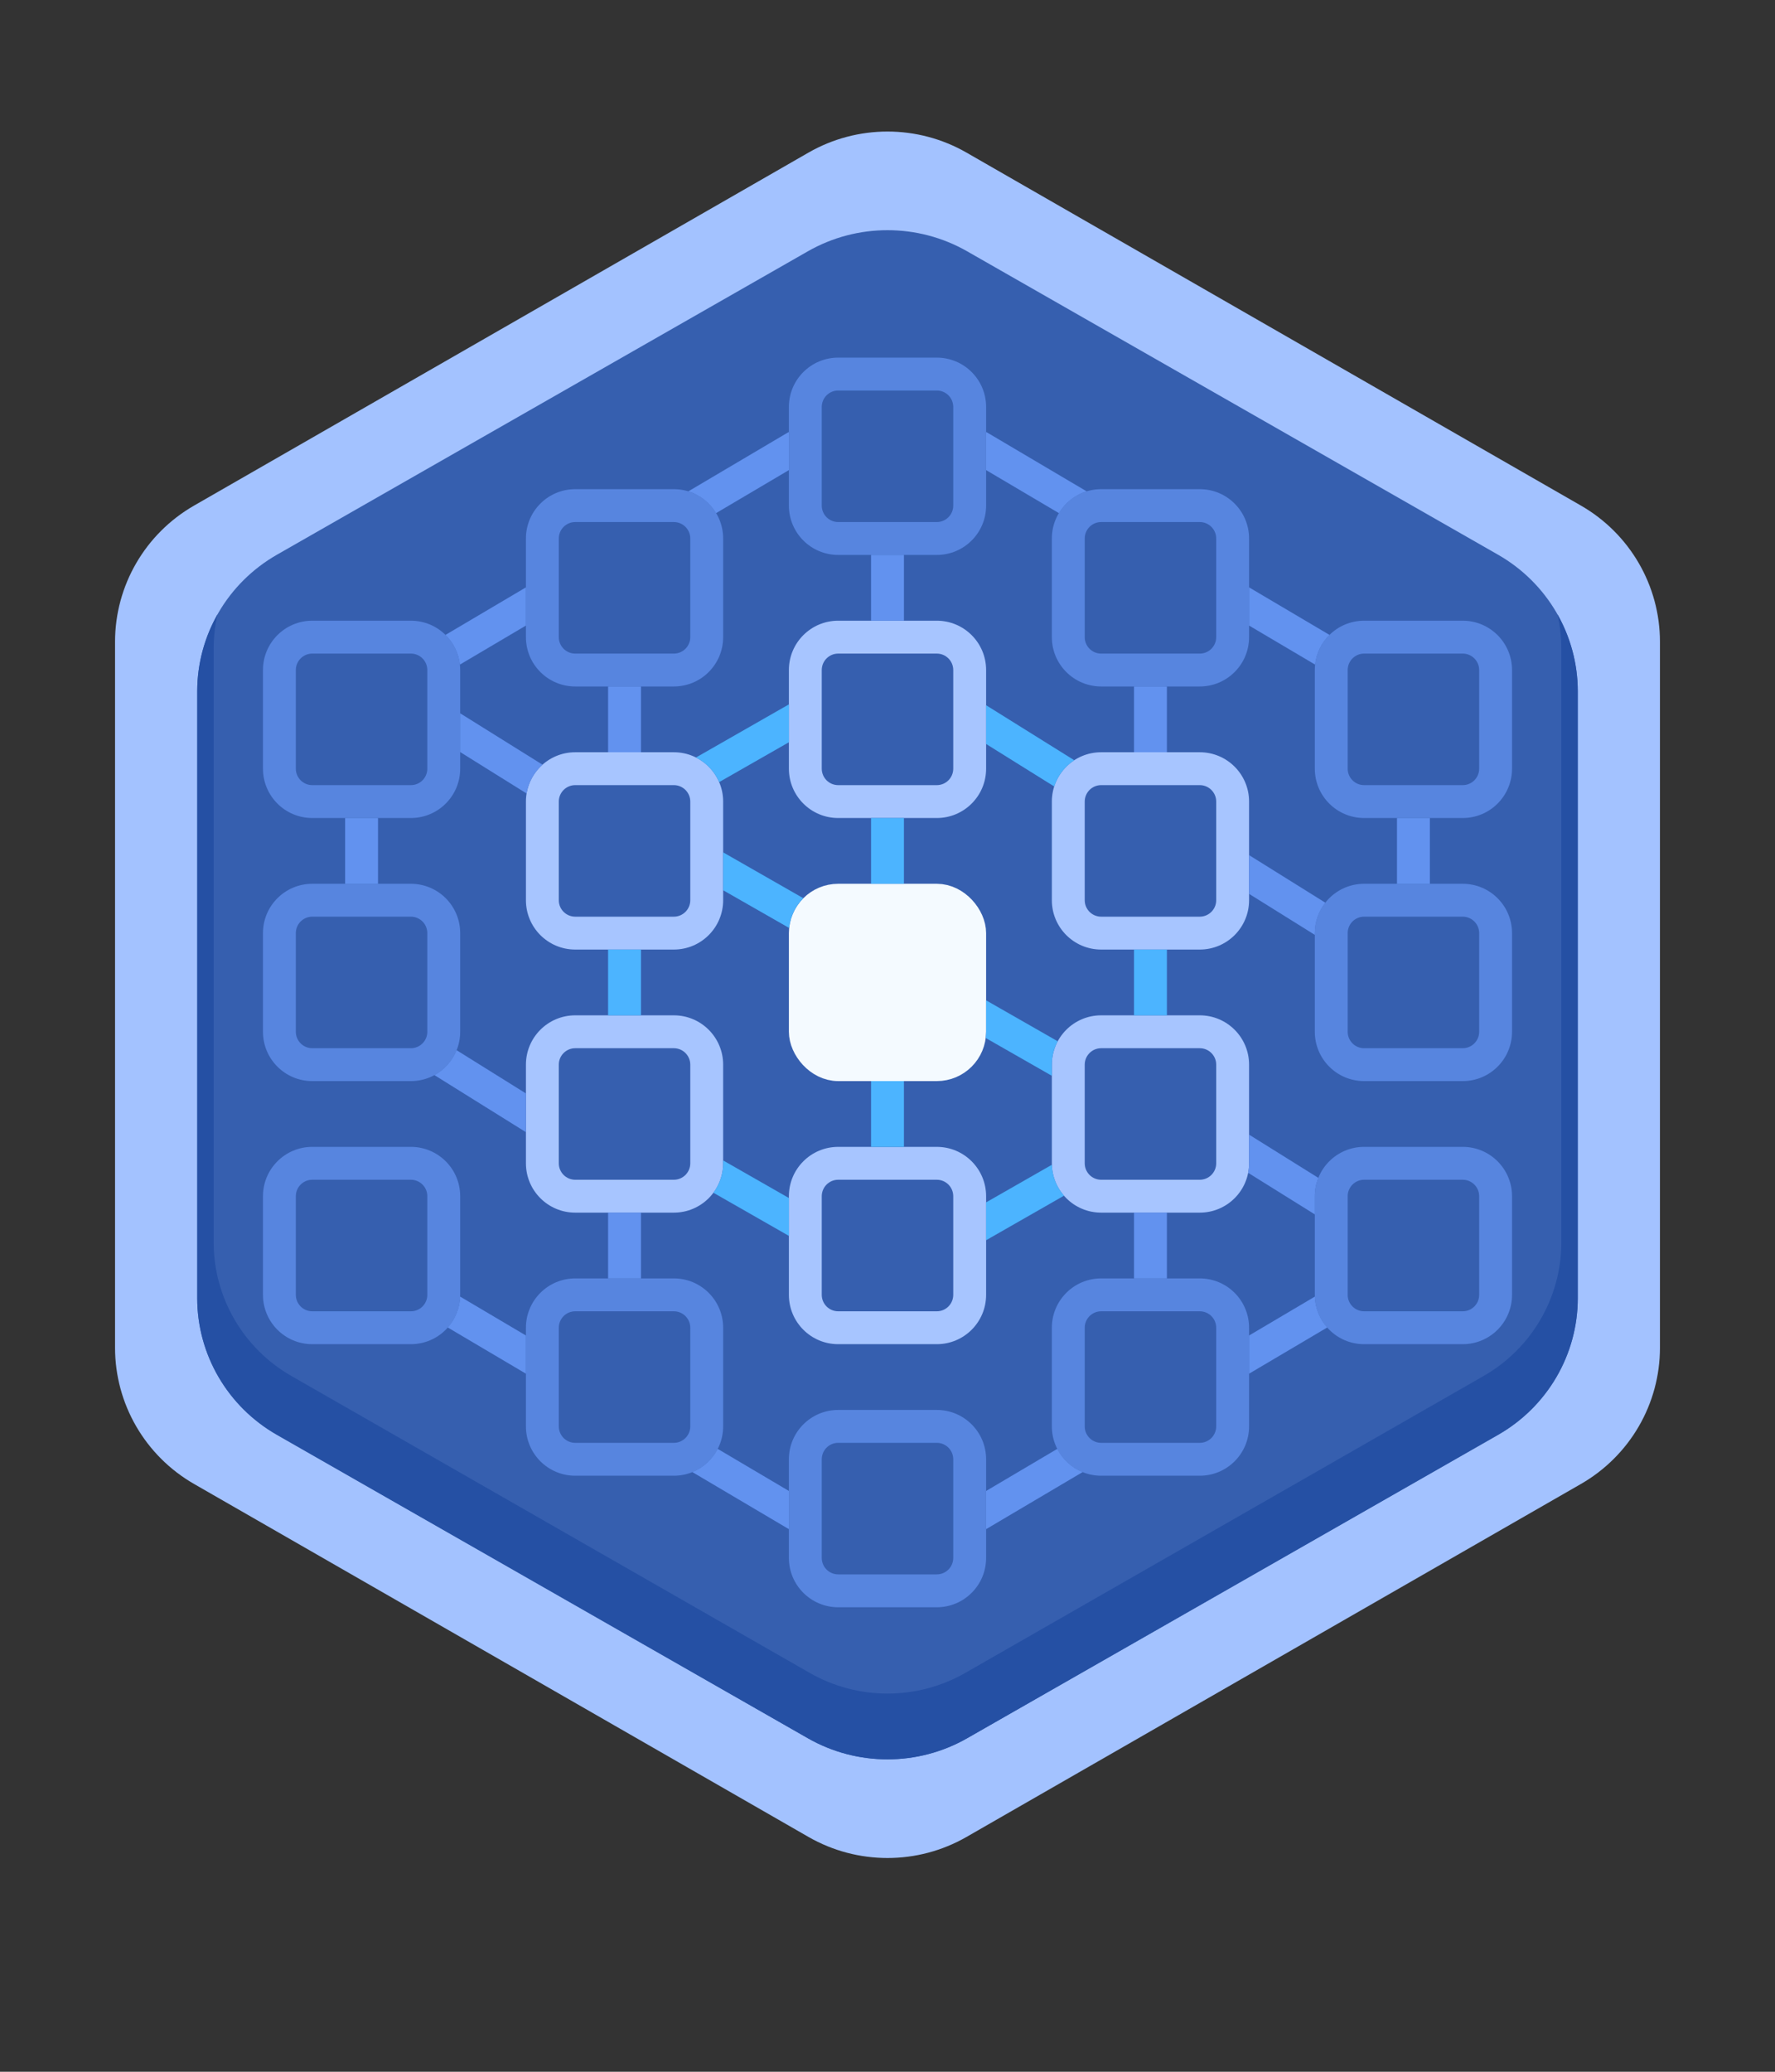 <svg width="108" height="126" viewBox="0 0 108 126" fill="none" xmlns="http://www.w3.org/2000/svg">
<rect x="0" y="0" width="108" height="126" fill="#333333" stroke="none"/>
<path d="M49.191 9.282C52.167 7.573 55.833 7.573 58.809 9.282L96.191 30.748C99.167 32.457 101 35.615 101 39.033V81.967C101 85.385 99.167 88.543 96.191 90.252L58.809 111.718C55.833 113.427 52.167 113.427 49.191 111.718L11.809 90.252C8.833 88.543 7 85.385 7 81.967V39.033C7 35.615 8.833 32.457 11.809 30.748L49.191 9.282Z" fill="#A3C2FF"/>
<path d="M49.15 15.286C52.151 13.571 55.849 13.571 58.85 15.286L91.15 33.737C94.151 35.452 96 38.62 96 42.048V78.951C96 82.38 94.151 85.548 91.15 87.263L58.85 105.714C55.849 107.429 52.151 107.429 49.15 105.714L16.85 87.263C13.849 85.548 12 82.38 12 78.951V42.048C12 38.62 13.849 35.452 16.85 33.737L49.15 15.286Z" fill="#365FAF"/>
<path d="M13.236 37.36C12.439 38.769 12 40.378 12 42.048V78.952C12 82.38 13.849 85.549 16.85 87.263L49.15 105.714C52.151 107.429 55.849 107.429 58.85 105.714L91.15 87.263C94.151 85.549 96 82.38 96 78.952V42.048C96 40.378 95.561 38.769 94.764 37.36C94.919 38.036 95 38.735 95 39.445V75.555C95 78.91 93.195 82.01 90.266 83.687L58.734 101.742C55.805 103.419 52.195 103.419 49.266 101.742L17.734 83.687C14.805 82.01 13 78.91 13 75.555V39.445C13 38.735 13.081 38.037 13.236 37.36Z" fill="#2550A4"/>
<path d="M57 47.75V49.75H51V47.75H57ZM58 46.75V40.75C58 40.198 57.552 39.75 57 39.75H51C50.448 39.75 50 40.198 50 40.75V46.75C50 47.302 50.448 47.75 51 47.75V49.75C49.343 49.75 48 48.407 48 46.75V40.75C48 39.093 49.343 37.75 51 37.75H57C58.657 37.75 60 39.093 60 40.75V46.75C60 48.407 58.657 49.75 57 49.75V47.75C57.552 47.75 58 47.302 58 46.75Z" fill="#A7C5FF"/>
<path d="M57 79.75V81.75H51V79.75H57ZM58 78.75V72.75C58 72.198 57.552 71.75 57 71.75H51C50.448 71.75 50 72.198 50 72.75V78.75C50 79.302 50.448 79.75 51 79.75V81.75C49.343 81.75 48 80.407 48 78.75V72.75C48 71.093 49.343 69.75 51 69.75H57C58.657 69.75 60 71.093 60 72.75V78.75C60 80.407 58.657 81.75 57 81.75V79.75C57.552 79.75 58 79.302 58 78.75Z" fill="#A7C5FF"/>
<path d="M73 55.75V57.75H67V55.75H73ZM74 54.75V48.75C74 48.198 73.552 47.75 73 47.75H67C66.448 47.75 66 48.198 66 48.75V54.75C66 55.302 66.448 55.75 67 55.75V57.75C65.343 57.75 64 56.407 64 54.75V48.75C64 47.093 65.343 45.75 67 45.75H73C74.657 45.75 76 47.093 76 48.75V54.75C76 56.407 74.657 57.75 73 57.75V55.75C73.552 55.75 74 55.302 74 54.75Z" fill="#A7C5FF"/>
<path d="M73 71.75V73.75H67V71.75H73ZM74 70.75V64.75C74 64.198 73.552 63.75 73 63.75H67C66.448 63.75 66 64.198 66 64.75V70.75C66 71.302 66.448 71.75 67 71.75V73.75C65.343 73.75 64 72.407 64 70.75V64.75C64 63.093 65.343 61.75 67 61.75H73C74.657 61.75 76 63.093 76 64.75V70.75C76 72.407 74.657 73.75 73 73.75V71.75C73.552 71.75 74 71.302 74 70.75Z" fill="#A7C5FF"/>
<path d="M41 55.75V57.75H35V55.75H41ZM42 54.75V48.75C42 48.198 41.552 47.75 41 47.75H35C34.448 47.75 34 48.198 34 48.75V54.75C34 55.302 34.448 55.75 35 55.75V57.75C33.343 57.75 32 56.407 32 54.75V48.75C32 47.093 33.343 45.75 35 45.75H41C42.657 45.75 44 47.093 44 48.75V54.75C44 56.407 42.657 57.75 41 57.75V55.75C41.552 55.75 42 55.302 42 54.75Z" fill="#A7C5FF"/>
<path d="M41 71.75V73.75H35V71.75H41ZM42 70.75V64.75C42 64.198 41.552 63.75 41 63.75H35C34.448 63.75 34 64.198 34 64.75V70.75C34 71.302 34.448 71.75 35 71.75V73.75C33.343 73.75 32 72.407 32 70.75V64.75C32 63.093 33.343 61.75 35 61.75H41C42.657 61.75 44 63.093 44 64.75V70.75C44 72.407 42.657 73.75 41 73.75V71.75C41.552 71.75 42 71.302 42 70.75Z" fill="#A7C5FF"/>
<rect x="49" y="54.75" width="10" height="10" rx="2" fill="#F4FAFF" stroke="#F4FAFF" stroke-width="2"/>
<g opacity="0.75">
<path fill-rule="evenodd" clip-rule="evenodd" d="M57 85.75C58.657 85.75 60 87.093 60 88.75V94.75C60 96.407 58.657 97.75 57 97.75H51C49.343 97.75 48 96.407 48 94.75V88.75C48 87.093 49.343 85.75 51 85.75H57ZM51 87.75C50.448 87.75 50 88.198 50 88.75V94.75C50 95.302 50.448 95.75 51 95.75H57C57.552 95.75 58 95.302 58 94.75V88.75C58 88.198 57.552 87.75 57 87.75H51Z" fill="#6292EF"/>
<path fill-rule="evenodd" clip-rule="evenodd" d="M41 77.75C42.657 77.75 44 79.093 44 80.75V86.75C44 88.407 42.657 89.75 41 89.75H35C33.343 89.75 32 88.407 32 86.75V80.75C32 79.093 33.343 77.75 35 77.75H41ZM35 79.75C34.448 79.75 34 80.198 34 80.75V86.75C34 87.302 34.448 87.75 35 87.75H41C41.552 87.75 42 87.302 42 86.75V80.75C42 80.198 41.552 79.75 41 79.75H35Z" fill="#6292EF"/>
<path fill-rule="evenodd" clip-rule="evenodd" d="M73 77.75C74.657 77.75 76 79.093 76 80.75V86.75C76 88.407 74.657 89.75 73 89.75H67C65.343 89.75 64 88.407 64 86.75V80.75C64 79.093 65.343 77.75 67 77.75H73ZM67 79.75C66.448 79.75 66 80.198 66 80.75V86.75C66 87.302 66.448 87.75 67 87.75H73C73.552 87.75 74 87.302 74 86.75V80.75C74 80.198 73.552 79.75 73 79.75H67Z" fill="#6292EF"/>
<path fill-rule="evenodd" clip-rule="evenodd" d="M25 69.75C26.657 69.75 28 71.093 28 72.75V78.75C28 80.407 26.657 81.75 25 81.75H19C17.343 81.75 16 80.407 16 78.75V72.75C16 71.093 17.343 69.75 19 69.75H25ZM19 71.75C18.448 71.75 18 72.198 18 72.75V78.75C18 79.302 18.448 79.75 19 79.75H25C25.552 79.75 26 79.302 26 78.75V72.75C26 72.198 25.552 71.75 25 71.75H19Z" fill="#6292EF"/>
<path fill-rule="evenodd" clip-rule="evenodd" d="M89 69.75C90.657 69.75 92 71.093 92 72.75V78.75C92 80.407 90.657 81.75 89 81.75H83C81.343 81.75 80 80.407 80 78.75V72.75C80 71.093 81.343 69.75 83 69.75H89ZM83 71.75C82.448 71.75 82 72.198 82 72.75V78.75C82 79.302 82.448 79.75 83 79.75H89C89.552 79.75 90 79.302 90 78.75V72.75C90 72.198 89.552 71.75 89 71.75H83Z" fill="#6292EF"/>
<path fill-rule="evenodd" clip-rule="evenodd" d="M25 53.75C26.657 53.75 28 55.093 28 56.75V62.75C28 64.407 26.657 65.75 25 65.75H19C17.343 65.75 16 64.407 16 62.75V56.75C16 55.093 17.343 53.75 19 53.75H25ZM19 55.75C18.448 55.75 18 56.198 18 56.75V62.75C18 63.302 18.448 63.75 19 63.75H25C25.552 63.75 26 63.302 26 62.75V56.75C26 56.198 25.552 55.75 25 55.75H19Z" fill="#6292EF"/>
<path fill-rule="evenodd" clip-rule="evenodd" d="M89 53.75C90.657 53.75 92 55.093 92 56.75V62.75C92 64.407 90.657 65.75 89 65.75H83C81.343 65.75 80 64.407 80 62.75V56.75C80 55.093 81.343 53.75 83 53.75H89ZM83 55.75C82.448 55.75 82 56.198 82 56.75V62.75C82 63.302 82.448 63.75 83 63.75H89C89.552 63.75 90 63.302 90 62.75V56.75C90 56.198 89.552 55.75 89 55.75H83Z" fill="#6292EF"/>
<path fill-rule="evenodd" clip-rule="evenodd" d="M25 37.75C26.657 37.75 28 39.093 28 40.75V46.75C28 48.407 26.657 49.75 25 49.75H19C17.343 49.75 16 48.407 16 46.75V40.75C16 39.093 17.343 37.75 19 37.75H25ZM19 39.75C18.448 39.75 18 40.198 18 40.75V46.75C18 47.302 18.448 47.75 19 47.75H25C25.552 47.75 26 47.302 26 46.75V40.75C26 40.198 25.552 39.75 25 39.75H19Z" fill="#6292EF"/>
<path fill-rule="evenodd" clip-rule="evenodd" d="M89 37.75C90.657 37.75 92 39.093 92 40.75V46.75C92 48.407 90.657 49.75 89 49.75H83C81.343 49.75 80 48.407 80 46.75V40.75C80 39.093 81.343 37.75 83 37.75H89ZM83 39.75C82.448 39.75 82 40.198 82 40.75V46.75C82 47.302 82.448 47.75 83 47.75H89C89.552 47.75 90 47.302 90 46.75V40.75C90 40.198 89.552 39.75 89 39.75H83Z" fill="#6292EF"/>
<path fill-rule="evenodd" clip-rule="evenodd" d="M41 29.75C42.657 29.75 44 31.093 44 32.75V38.75C44 40.407 42.657 41.75 41 41.75H35C33.343 41.75 32 40.407 32 38.75V32.75C32 31.093 33.343 29.75 35 29.75H41ZM35 31.75C34.448 31.75 34 32.198 34 32.75V38.75C34 39.302 34.448 39.75 35 39.75H41C41.552 39.75 42 39.302 42 38.75V32.75C42 32.198 41.552 31.75 41 31.75H35Z" fill="#6292EF"/>
<path fill-rule="evenodd" clip-rule="evenodd" d="M73 29.75C74.657 29.75 76 31.093 76 32.75V38.75C76 40.407 74.657 41.75 73 41.75H67C65.343 41.75 64 40.407 64 38.75V32.75C64 31.093 65.343 29.75 67 29.75H73ZM67 31.75C66.448 31.75 66 32.198 66 32.75V38.75C66 39.302 66.448 39.75 67 39.75H73C73.552 39.75 74 39.302 74 38.75V32.75C74 32.198 73.552 31.75 73 31.75H67Z" fill="#6292EF"/>
<path fill-rule="evenodd" clip-rule="evenodd" d="M57 21.75C58.657 21.75 60 23.093 60 24.75V30.75C60 32.407 58.657 33.75 57 33.75H51C49.343 33.75 48 32.407 48 30.75V24.75C48 23.093 49.343 21.75 51 21.75H57ZM51 23.75C50.448 23.75 50 24.198 50 24.75V30.75C50 31.302 50.448 31.75 51 31.75H57C57.552 31.75 58 31.302 58 30.75V24.75C58 24.198 57.552 23.75 57 23.75H51Z" fill="#6292EF"/>
</g>
<path d="M64.002 70.838C64.023 71.558 64.299 72.212 64.74 72.719L60 75.428V73.125L64.002 70.838Z" fill="#4CB4FF"/>
<path d="M48 72.861V75.164L43.404 72.538C43.777 72.038 44 71.421 44 70.75V70.575L48 72.861Z" fill="#4CB4FF"/>
<path d="M55 69.75H53V65.75H55V69.75Z" fill="#4CB4FF"/>
<path d="M64.357 63.329C64.129 63.752 64 64.236 64 64.75V65.428L59.975 63.128C59.99 63.004 60 62.878 60 62.75V60.839L64.357 63.329Z" fill="#4CB4FF"/>
<path d="M71 61.75H69V57.75H71V61.75Z" fill="#4CB4FF"/>
<path d="M39 61.75H37V57.75H39V61.75Z" fill="#4CB4FF"/>
<path d="M48.879 54.628C48.405 55.102 48.089 55.734 48.016 56.438L44 54.143V51.839L48.879 54.628Z" fill="#4CB4FF"/>
<path d="M55 53.75H53V49.75H55V53.75Z" fill="#4CB4FF"/>
<path d="M65.364 46.236C64.793 46.609 64.356 47.17 64.144 47.832L60 45.248V42.891L65.364 46.236Z" fill="#4CB4FF"/>
<path d="M48 45.143L43.757 47.566C43.477 46.916 42.974 46.387 42.345 46.07L48 42.839V45.143Z" fill="#4CB4FF"/>
<path d="M48 90.677V93L42.127 89.529C42.795 89.258 43.341 88.754 43.668 88.117L48 90.677Z" fill="#6292EF"/>
<path d="M64.331 88.117C64.658 88.754 65.204 89.258 65.872 89.529L60 93V90.677L64.331 88.117Z" fill="#6292EF"/>
<path d="M32 81.222V83.545L27.244 80.735C27.691 80.231 27.972 79.577 27.997 78.856L32 81.222Z" fill="#6292EF"/>
<path d="M80.002 78.856C80.027 79.577 80.308 80.231 80.755 80.735L76 83.545V81.222L80.002 78.856Z" fill="#6292EF"/>
<path d="M39 77.75H37V73.75H39V77.75Z" fill="#6292EF"/>
<path d="M71 77.75H69V73.75H71V77.75Z" fill="#6292EF"/>
<path d="M80.215 71.636C80.077 71.98 80 72.356 80 72.75V73.857L75.943 71.328C75.98 71.141 76 70.948 76 70.75V69.006L80.215 71.636Z" fill="#6292EF"/>
<path d="M32 66.501V68.857L26.432 65.386C27.04 65.054 27.52 64.518 27.781 63.87L32 66.501Z" fill="#6292EF"/>
<path d="M80.64 54.9C80.24 55.41 80 56.052 80 56.75V56.857L76 54.363V52.006L80.64 54.9Z" fill="#6292EF"/>
<path d="M23 53.75H21V49.75H23V53.75Z" fill="#6292EF"/>
<path d="M87 53.75H85V49.75H87V53.75Z" fill="#6292EF"/>
<path d="M33.011 46.508C32.508 46.954 32.154 47.566 32.04 48.259L28 45.739V43.382L33.011 46.508Z" fill="#6292EF"/>
<path d="M71 45.75H69V41.75H71V45.75Z" fill="#6292EF"/>
<path d="M39 45.75H37V41.75H39V45.75Z" fill="#6292EF"/>
<path d="M32 38.045L27.981 40.42C27.904 39.716 27.583 39.086 27.105 38.614L32 35.722V38.045Z" fill="#6292EF"/>
<path d="M80.894 38.614C80.416 39.086 80.095 39.716 80.018 40.42L76 38.045V35.722L80.894 38.614Z" fill="#6292EF"/>
<path d="M55 37.75H53V33.75H55V37.75Z" fill="#6292EF"/>
<path d="M48 26.308V28.591L43.569 31.208C43.429 30.974 43.259 30.762 43.062 30.575C43.056 30.569 43.048 30.563 43.041 30.557C42.983 30.503 42.925 30.45 42.863 30.401C42.844 30.386 42.824 30.372 42.805 30.357C42.751 30.317 42.697 30.277 42.641 30.24C42.613 30.222 42.584 30.206 42.556 30.189C42.507 30.159 42.459 30.128 42.408 30.102C42.364 30.078 42.319 30.058 42.273 30.036C42.234 30.018 42.196 29.997 42.155 29.98L41.887 29.883L41.883 29.882L47.982 26.278L48 26.308Z" fill="#6292EF"/>
<path d="M66.116 29.882C66.114 29.883 66.112 29.883 66.109 29.884C66.083 29.892 66.057 29.903 66.031 29.912C65.97 29.933 65.908 29.954 65.849 29.979C65.806 29.996 65.766 30.017 65.725 30.036C65.678 30.058 65.63 30.08 65.585 30.105C65.548 30.124 65.513 30.147 65.478 30.168C65.436 30.193 65.393 30.216 65.353 30.243C65.289 30.285 65.228 30.331 65.168 30.377C65.16 30.383 65.151 30.389 65.143 30.395C65.083 30.442 65.027 30.492 64.972 30.543C64.957 30.556 64.943 30.569 64.929 30.582C64.739 30.763 64.575 30.97 64.438 31.195C64.435 31.2 64.432 31.204 64.43 31.208L60 28.591V26.308L60.018 26.278L66.116 29.882Z" fill="#6292EF"/>
</svg>
